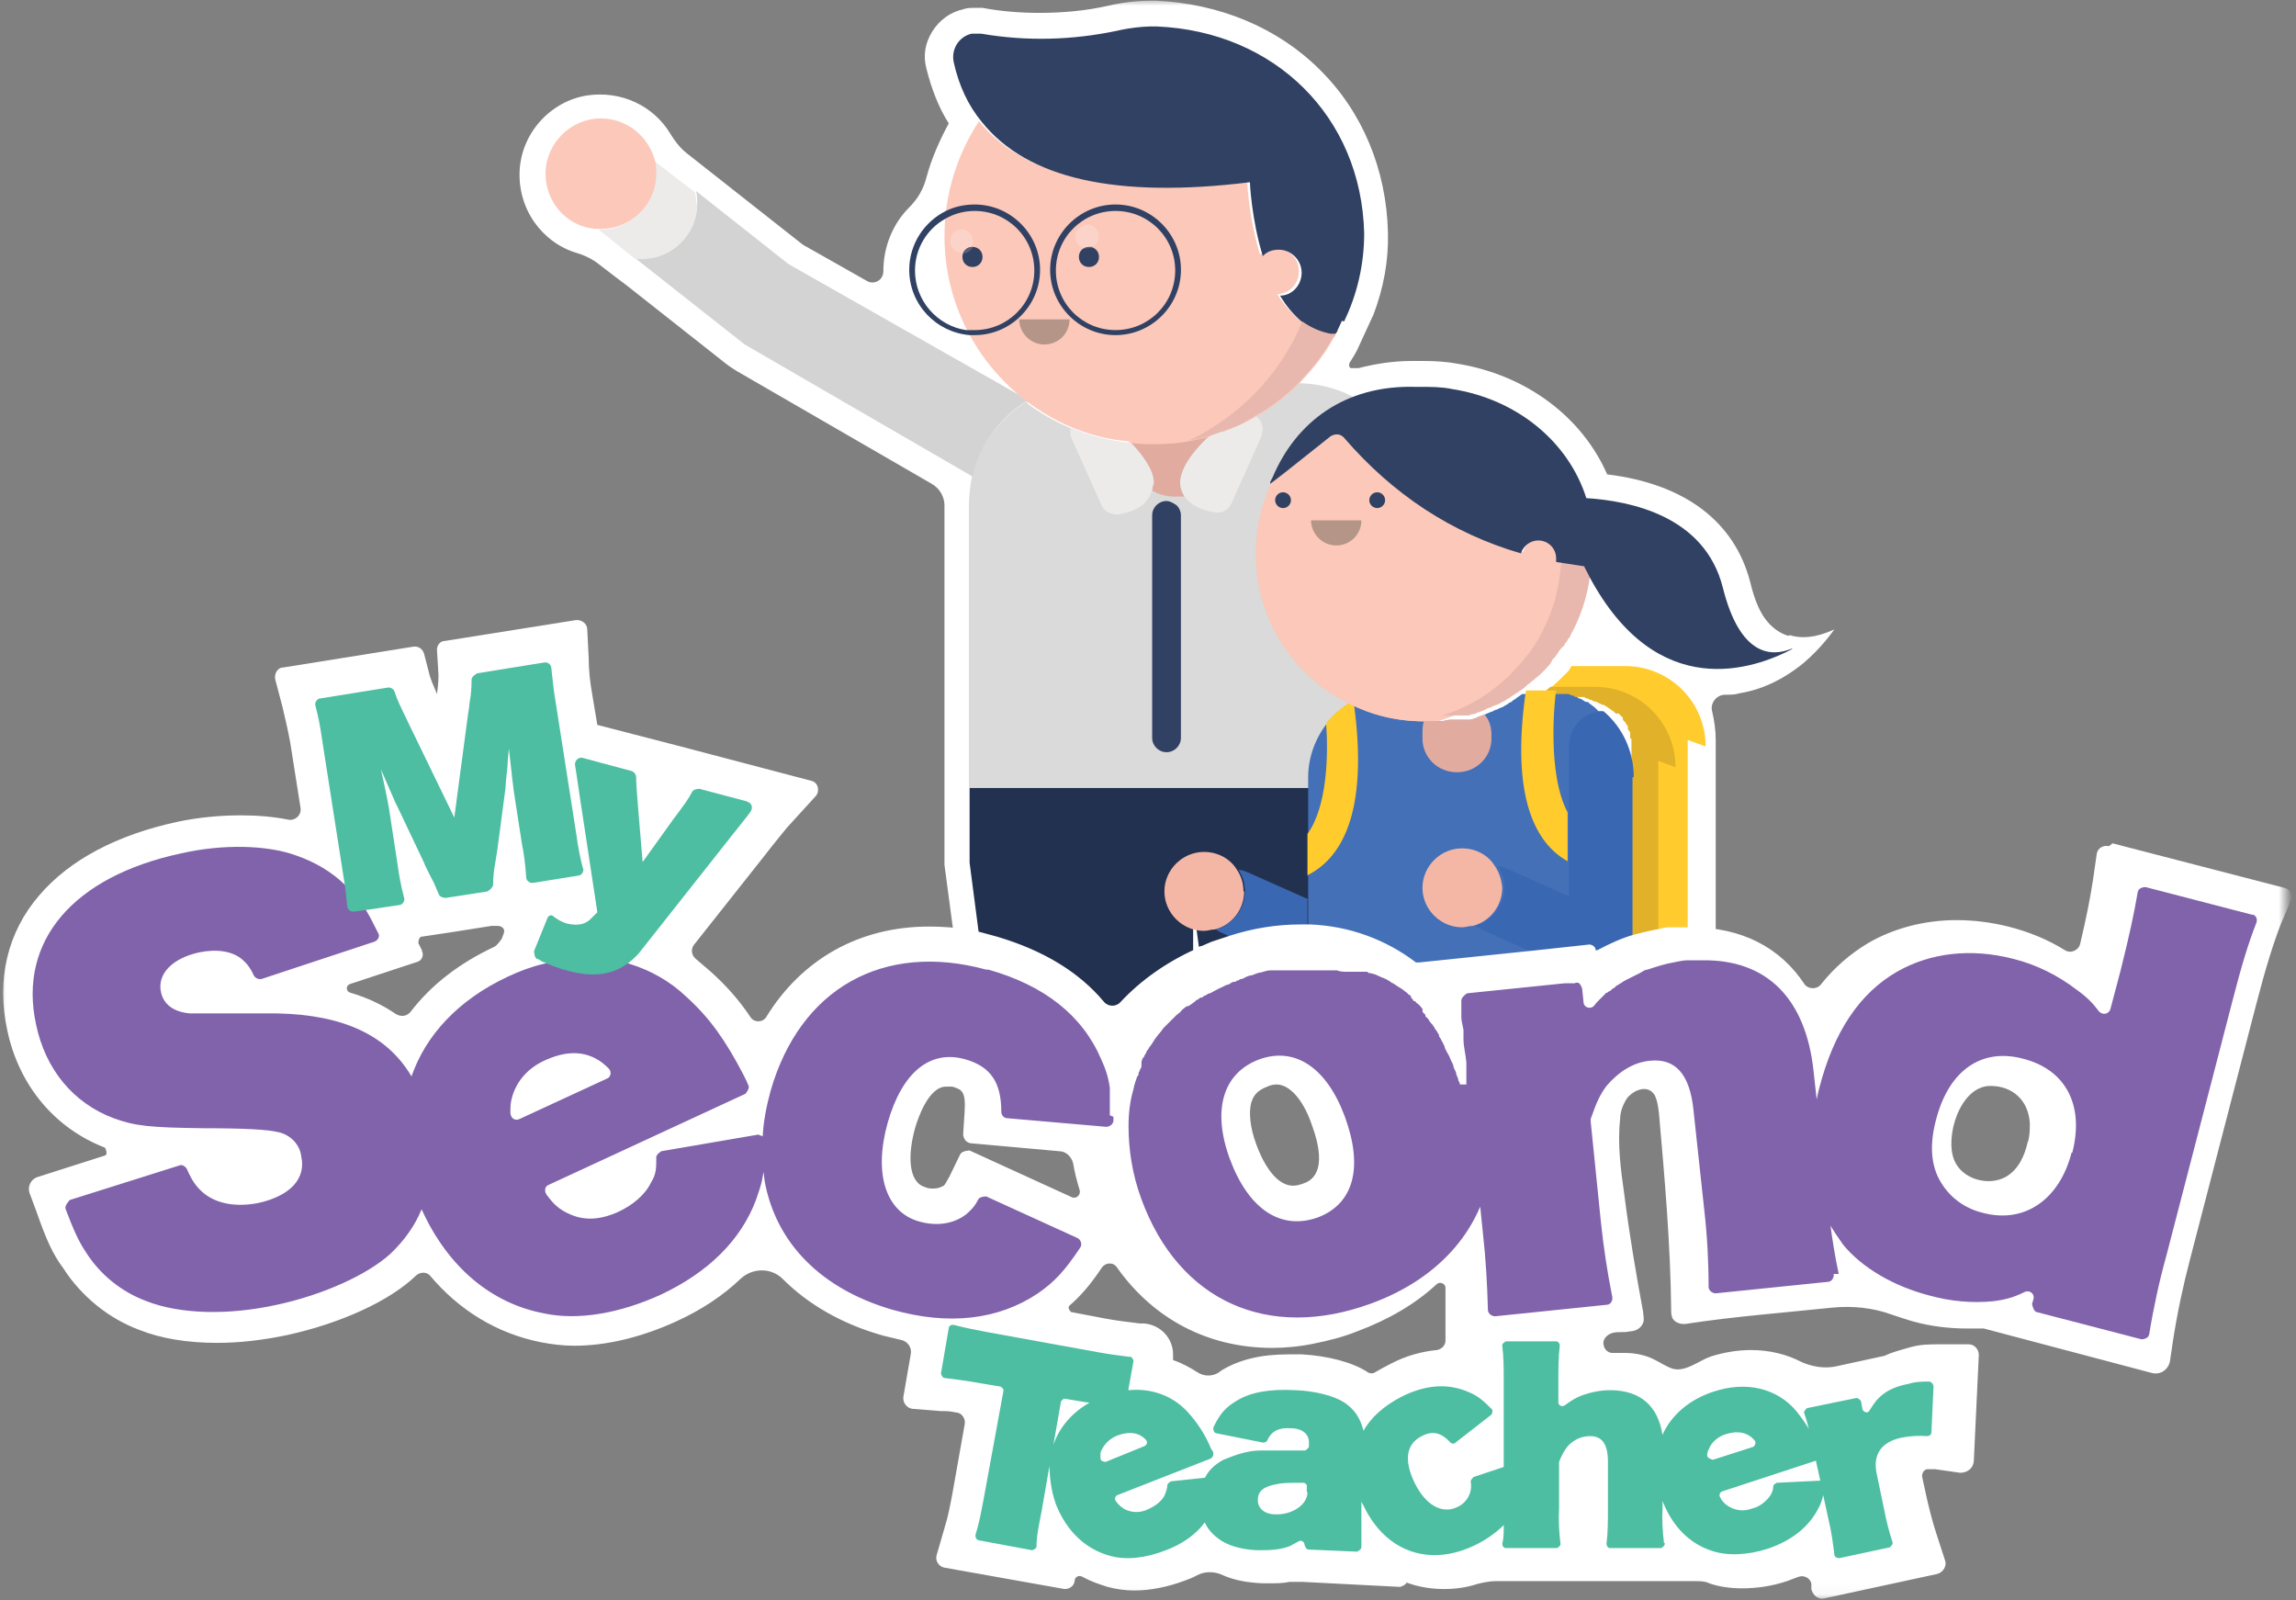 <svg width="198" height="138" viewBox="0 0 198 138" fill="none" xmlns="http://www.w3.org/2000/svg">
<rect x="0" y="0" width="198" height="138" fill="#808080" stroke="none"/>
<mask id="mask0_1570_1211" style="mask-type:luminance" maskUnits="userSpaceOnUse" x="0" y="0" width="198" height="138">
<path d="M197.115 0H0.001V137.952H197.115V0Z" fill="white"/>
</mask>
<g mask="url(#mask0_1570_1211)">
<path d="M154.218 54.831C152.421 54.274 151.739 52.541 151.615 52.293C151.367 51.736 151.119 50.994 150.933 50.189C149.569 44.928 145.23 41.71 138.598 40.906C136.428 35.955 131.656 32.365 125.767 31.375C124.775 31.189 123.783 31.127 122.792 31.127H121.738C120.126 31.127 118.577 31.375 117.151 31.746H116.717C116.717 31.746 116.593 31.746 116.531 31.746C116.345 31.746 116.283 31.437 116.407 31.251C116.593 30.942 116.841 30.57 117.027 30.199L118.453 27.104C119.32 24.814 119.754 22.463 119.692 20.049C119.568 14.603 117.461 9.59 113.804 6C110.209 2.41 105.188 0.306 99.671 0.059H99.175C97.439 0.059 95.828 0.43 95.58 0.492C93.658 0.925 91.675 1.111 89.629 1.111C88.018 1.111 86.344 0.987 84.733 0.678H84.051C83.741 0.678 83.369 0.678 83.059 0.801C81.943 1.049 81.013 1.73 80.394 2.72C79.774 3.71 79.588 4.824 79.898 5.938C80.332 7.671 80.951 9.28 81.819 10.642C81.013 12.127 80.332 13.674 79.898 15.284C79.65 16.274 79.154 17.14 78.41 17.883C76.984 19.306 76.178 21.287 76.178 23.391C76.178 24.134 75.435 24.567 74.815 24.257L69.236 21.101L61.302 14.85L59.257 13.241C58.699 12.808 58.203 12.189 57.831 11.57C56.405 9.156 53.616 7.795 50.641 8.228C47.479 8.723 45 11.446 44.814 14.665C44.628 18.069 46.797 20.977 49.835 21.844C50.455 22.029 51.074 22.339 51.632 22.772L53.244 24.01L53.988 24.567L62.542 31.313C62.852 31.56 63.224 31.808 63.533 31.994L80.332 41.71C81.013 42.082 81.447 42.824 81.447 43.567V74.574L84.609 98.277L94.96 99.144L98.059 99.391V96.978C98.059 95.678 97.935 94.75 97.873 93.883C98.803 90.974 100.911 88.561 104.072 86.89L104.382 86.704L104.816 86.456C105.312 86.209 105.87 85.961 106.427 85.776C107.543 85.342 108.659 85.095 109.775 84.909L110.642 85.281V86.828H114.114L115.105 87.261V86.828H118.887C118.887 86.828 119.134 87.013 119.258 87.137C119.258 87.137 119.382 87.261 119.444 87.261C119.444 87.261 119.568 87.385 119.692 87.447L119.878 87.632L120.064 87.818C121.49 89.18 122.606 91.036 123.411 93.202C123.411 93.45 123.597 93.698 123.659 93.945L127.998 93.079V92.46C127.688 90.356 127.503 88.808 127.255 87.508L133.081 86.89L133.701 92.955L137.048 88.932C137.73 88.127 138.226 87.632 138.66 87.261V90.665V93.698V95.925L142.379 92.584L142.689 92.274C145.912 90.789 147.958 87.57 147.958 84.043V63.805C147.958 62.938 147.834 62.134 147.648 61.329C147.462 60.648 148.02 59.906 148.764 59.906C149.197 59.906 149.631 59.906 150.003 59.782C152.297 59.411 154.156 58.297 155.52 57.183C157.194 55.759 158.123 54.336 158.185 54.274C156.574 55.017 155.334 55.078 154.342 54.769" fill="white"/>
<path d="M122.421 43.502V66.897C122.421 67.454 121.987 67.949 121.367 67.949H83.556V43.502C83.556 42.698 83.68 41.893 83.804 41.151C84.424 38.427 86.159 36.138 88.453 34.652C88.453 34.652 88.576 34.652 88.576 34.776C91.552 37.004 95.271 38.304 99.238 38.304C104.197 38.304 108.66 36.323 111.883 33.043C114.548 33.043 116.904 34.033 118.763 35.642C120.437 37.128 121.615 39.108 122.111 41.398V41.769C122.235 42.326 122.235 42.945 122.235 43.502" fill="#D9DAD9"/>
<path d="M122.359 42.514C119.322 42.391 116.78 43.133 114.797 44.495V39.729C114.797 37.501 116.594 35.645 118.888 35.645C120.562 37.13 121.739 39.11 122.235 41.4V41.772C122.235 41.772 122.235 42.267 122.359 42.514Z" fill="#D3D3D3"/>
<path d="M122.17 67.949V87.011C118.265 82.555 112.253 81.255 105.558 83.669C104.938 83.917 104.318 84.164 103.761 84.412L103.203 80.265L102.893 77.975V84.907C98.988 87.011 96.446 90.044 95.454 93.695C95.578 94.562 95.702 95.552 95.702 96.975H95.02L86.467 96.171L84.793 83.422L83.615 74.386V67.949H122.17Z" fill="#223150"/>
<path d="M88.824 34.591L88.638 34.714C88.638 34.714 88.514 34.714 88.514 34.591C86.221 36.014 84.485 38.366 83.865 41.089L64.216 29.701L54.794 22.275H55.352C58.017 22.275 60.125 20.108 60.125 17.509C60.125 17.138 60.125 16.767 60.001 16.457L67.997 22.77L88.824 34.591Z" fill="#D3D3D3"/>
<path d="M60.123 17.577C60.123 20.238 57.953 22.342 55.35 22.342H54.792L51.631 19.805H51.755C54.42 19.805 56.528 17.639 56.528 15.039C56.528 14.606 56.528 14.235 56.404 13.863L59.937 16.586C59.999 16.958 60.061 17.267 60.061 17.639" fill="#ECEBEA"/>
<path d="M56.592 14.976C56.592 17.638 54.422 19.742 51.819 19.742H51.695C49.091 19.742 47.046 17.576 47.046 14.976C47.046 12.377 49.215 10.211 51.819 10.211C54.05 10.211 55.91 11.758 56.468 13.8C56.592 14.172 56.592 14.605 56.592 14.976Z" fill="#FBC8B9"/>
<path d="M102.456 37.996C103.076 37.872 103.758 37.748 104.316 37.562C102.58 39.233 101.713 40.657 101.775 41.709C101.775 42.142 101.961 42.514 102.146 42.823C101.899 42.823 101.651 42.823 101.341 42.823C100.597 42.823 99.915 42.637 99.295 42.266C99.295 42.08 99.295 41.895 99.419 41.709C99.419 40.719 98.861 39.481 97.436 38.057C98.055 38.057 98.737 38.181 99.357 38.181C100.411 38.181 101.465 38.181 102.456 37.934" fill="#E1ABA0"/>
<path d="M108.845 37.503L106.179 43.444C105.931 44.001 105.373 44.249 104.816 44.187C103.514 44.001 102.646 43.506 102.15 42.825C101.964 42.516 101.84 42.145 101.778 41.712C101.778 40.597 102.522 39.236 104.32 37.565C104.692 37.441 105.002 37.317 105.373 37.194C105.497 37.194 105.621 37.194 105.745 37.07C105.869 37.07 105.993 37.07 106.117 36.946C106.117 36.946 106.303 36.946 106.427 36.822C106.551 36.822 106.737 36.698 106.861 36.636C106.861 36.636 106.985 36.636 107.109 36.513C107.233 36.513 107.419 36.389 107.543 36.265C107.667 36.265 107.729 36.141 107.853 36.08C107.977 36.018 108.101 35.956 108.225 35.832L108.411 35.956C108.845 36.327 109.031 36.946 108.783 37.503" fill="#ECEBEA"/>
<path d="M99.423 41.834C99.423 41.834 99.423 42.205 99.299 42.391C98.989 43.443 97.998 44.124 96.386 44.371C95.828 44.371 95.27 44.124 95.022 43.629L92.357 37.687C92.357 37.687 92.233 37.13 92.357 36.883C93.906 37.564 95.58 37.997 97.378 38.182H97.502C98.927 39.668 99.609 40.844 99.485 41.834" fill="#ECEBEA"/>
<path d="M115.727 27.658C115.727 27.658 115.479 28.215 115.355 28.463C115.355 28.587 115.231 28.71 115.169 28.896C115.169 28.896 115.169 29.02 115.045 29.082C114.735 29.639 114.364 30.258 113.992 30.753C113.434 31.558 112.752 32.3 112.07 33.043C110.954 34.157 109.715 35.147 108.351 35.89C107.421 36.447 106.429 36.88 105.438 37.251C105.438 37.066 105.438 36.942 105.314 36.756C105.004 37.066 104.694 37.313 104.384 37.623C103.764 37.808 103.144 37.932 102.524 38.056C101.532 38.242 100.479 38.303 99.425 38.303C98.743 38.303 98.123 38.303 97.503 38.18L97.379 38.056C95.644 37.932 93.97 37.499 92.359 36.818C90.995 36.261 89.693 35.456 88.516 34.59C84.239 31.31 81.449 26.173 81.449 20.355C81.449 16.704 82.565 13.3 84.424 10.453C88.33 15.28 96.016 17.013 107.545 15.59C107.545 15.59 107.669 18.746 108.661 21.965C109.033 21.593 109.529 21.408 110.024 21.408C111.14 21.408 112.008 22.274 112.008 23.388C112.008 24.502 111.202 25.307 110.148 25.369C110.706 26.235 111.326 26.978 112.07 27.597C112.752 28.154 113.558 28.525 114.487 28.71C114.487 28.71 114.735 28.71 114.859 28.71C114.859 28.587 114.983 28.463 115.107 28.339C115.231 28.092 115.355 27.844 115.479 27.535" fill="#FBC8B9"/>
<path d="M97.317 38.059L97.436 38.177H97.317V38.059Z" fill="#FBC8B9"/>
<path d="M122.852 42.516C123.782 42.516 124.712 42.516 125.518 42.763C124.65 42.639 123.72 42.578 122.79 42.578" fill="#FBC8B9"/>
<path d="M84.051 28.463H83.307C80.828 28.092 78.906 25.926 78.906 23.327C78.906 21.408 79.96 19.737 81.509 18.871C82.253 18.437 83.121 18.19 84.051 18.19C86.902 18.19 89.196 20.48 89.196 23.327C89.196 26.174 86.902 28.463 84.051 28.463ZM84.051 17.633C83.183 17.633 82.315 17.819 81.571 18.19C79.712 19.118 78.41 21.037 78.41 23.265C78.41 26.235 80.704 28.649 83.617 28.897H84.051C87.15 28.897 89.692 26.359 89.692 23.265C89.692 20.17 87.15 17.633 84.051 17.633Z" fill="#314163"/>
<path d="M96.201 28.463C93.35 28.463 91.056 26.174 91.056 23.327C91.056 20.48 93.35 18.19 96.201 18.19C99.053 18.19 101.346 20.48 101.346 23.327C101.346 26.174 99.053 28.463 96.201 28.463ZM96.201 17.633C93.102 17.633 90.561 20.17 90.561 23.265C90.561 26.359 93.102 28.897 96.201 28.897C99.3 28.897 101.842 26.359 101.842 23.265C101.842 20.17 99.3 17.633 96.201 17.633Z" fill="#314163"/>
<path d="M84.731 22.155C84.731 22.651 84.359 23.022 83.863 23.022C83.367 23.022 82.995 22.651 82.995 22.155C82.995 21.66 83.367 21.289 83.863 21.289C84.359 21.289 84.731 21.66 84.731 22.155Z" fill="#314163"/>
<path d="M94.775 22.155C94.775 22.651 94.403 23.022 93.907 23.022C93.411 23.022 93.039 22.651 93.039 22.155C93.039 21.66 93.411 21.289 93.907 21.289C94.403 21.289 94.775 21.66 94.775 22.155Z" fill="#314163"/>
<path d="M82.992 19.738C82.434 19.738 81.939 20.233 81.939 20.79C81.939 21.347 82.434 21.843 82.992 21.843C83.116 21.533 83.426 21.285 83.798 21.285C83.798 21.285 83.922 20.976 83.922 20.79C83.922 20.233 83.426 19.738 82.868 19.738" fill="#FCD3C8"/>
<path d="M83.866 21.289C83.495 21.289 83.184 21.537 83.061 21.846C83.433 21.846 83.742 21.599 83.928 21.289" fill="#595E7C"/>
<path d="M93.78 19.369C93.222 19.369 92.727 19.864 92.727 20.421C92.727 20.916 93.037 21.287 93.47 21.411C93.594 21.411 93.78 21.287 93.904 21.287H94.214C94.586 21.101 94.772 20.73 94.772 20.359C94.772 19.802 94.276 19.307 93.78 19.369Z" fill="#FCD3C8"/>
<path d="M93.904 21.289C93.904 21.289 93.594 21.289 93.47 21.413H93.78C93.78 21.413 94.09 21.413 94.276 21.289H93.904Z" fill="#595E7C"/>
<path d="M92.233 27.539C92.233 28.777 91.241 29.705 90.063 29.705C88.885 29.705 87.894 28.715 87.894 27.539H92.233Z" fill="#B49587"/>
<path d="M101.467 43.571C101.467 43.571 100.971 43.199 100.599 43.199C99.917 43.199 99.359 43.756 99.359 44.437V63.623C99.359 64.304 99.917 64.861 100.599 64.861C101.281 64.861 101.839 64.304 101.839 63.623V44.437C101.839 44.128 101.715 43.818 101.467 43.571Z" fill="#314163"/>
<path d="M115.721 27.658C115.721 27.658 115.473 28.215 115.349 28.463C115.349 28.587 115.225 28.71 115.101 28.834H114.729C113.8 28.648 112.994 28.277 112.312 27.782C111.568 27.163 110.886 26.358 110.39 25.492C111.444 25.492 112.25 24.564 112.25 23.512C112.25 22.459 111.382 21.531 110.267 21.531C109.709 21.531 109.213 21.717 108.903 22.088C107.911 18.87 107.787 15.713 107.787 15.713C96.258 17.137 88.572 15.404 84.666 10.515C83.489 9.091 82.683 7.358 82.249 5.378C82.001 4.264 82.683 3.15 83.799 2.902C84.047 2.902 84.357 2.902 84.605 2.902C88.572 3.583 92.477 3.459 96.32 2.655C96.32 2.655 98.055 2.221 99.791 2.283C109.895 2.717 117.395 10.02 117.643 20.108C117.643 22.831 117.023 25.43 115.907 27.72" fill="#314163"/>
<path d="M115.106 28.837C115.106 28.837 115.106 28.96 114.982 29.022C114.672 29.579 114.3 30.198 113.928 30.693C113.37 31.498 112.688 32.241 112.006 32.983C110.89 34.097 109.651 35.088 108.287 35.83C108.163 35.83 108.039 36.016 107.915 36.078C107.791 36.078 107.729 36.202 107.605 36.263C107.481 36.325 107.295 36.387 107.171 36.511C107.171 36.511 107.047 36.511 106.923 36.635C106.799 36.635 106.614 36.758 106.49 36.82C106.366 36.82 106.304 36.821 106.18 36.944C106.18 36.944 105.932 36.944 105.808 37.068C105.684 37.068 105.56 37.192 105.436 37.192C105.064 37.316 104.754 37.439 104.382 37.563C103.762 37.749 103.142 37.873 102.522 37.996C106.923 35.892 110.457 32.241 112.316 27.723C112.998 28.218 113.804 28.589 114.734 28.775C114.734 28.775 114.982 28.775 115.168 28.775" fill="#E8B7AE"/>
<path d="M145.54 63.808V84.046C145.54 86.955 143.743 89.43 141.202 90.483C141.016 90.483 140.892 90.606 140.706 90.668V66.717V66.346V66.036V65.912V65.541C140.706 65.541 140.706 65.294 140.706 65.232V65.108V64.984C140.706 64.984 140.706 64.798 140.706 64.675C140.706 64.675 140.706 64.551 140.706 64.489C140.706 64.489 140.706 64.365 140.706 64.303C140.706 64.303 140.706 64.18 140.706 64.118C140.706 64.118 140.706 63.994 140.706 63.932V63.808C140.706 63.808 140.706 63.684 140.582 63.623V63.499V63.375C140.582 63.375 140.582 63.251 140.582 63.189C140.582 63.066 140.458 63.004 140.396 62.88V62.756V62.632C140.396 62.632 140.21 62.385 140.148 62.261L139.962 62.075V61.952C139.962 61.952 139.962 61.828 139.838 61.766L139.714 61.642L139.59 61.518C139.59 61.518 139.59 61.518 139.466 61.518C139.466 61.518 139.466 61.518 139.342 61.518L139.218 61.395C139.218 61.395 139.094 61.271 139.032 61.271C139.032 61.271 138.908 61.147 138.784 61.085C138.784 61.085 138.598 60.961 138.536 60.899C138.536 60.899 138.412 60.9 138.35 60.776H138.226C138.04 60.652 137.854 60.59 137.606 60.466C137.482 60.466 137.358 60.466 137.296 60.342C137.172 60.342 137.11 60.342 136.987 60.219C136.863 60.219 136.801 60.219 136.677 60.095C136.677 60.095 136.491 60.095 136.367 60.095C136.367 60.095 136.181 60.095 136.057 60.095H132.771C132.771 60.095 132.957 59.971 133.081 59.847C133.081 59.847 133.267 59.662 133.391 59.6C133.515 59.476 133.701 59.352 133.825 59.228C134.321 58.795 134.755 58.362 135.189 57.929C135.189 57.929 135.313 57.805 135.375 57.681C135.375 57.681 135.499 57.495 135.499 57.434H140.148C143.991 57.434 147.09 60.528 147.09 64.365" fill="#FFCB2D"/>
<path d="M143 65.601V85.839C143 87.634 142.318 89.243 141.202 90.481C141.078 90.666 140.893 90.79 140.707 90.976V66.715V66.344V66.034V65.91V65.539C140.707 65.539 140.707 65.292 140.707 65.23V65.106V64.982C140.707 64.982 140.707 64.797 140.707 64.673C140.707 64.673 140.707 64.549 140.707 64.487C140.707 64.487 140.707 64.363 140.707 64.302C140.707 64.302 140.707 64.178 140.707 64.116C140.707 64.116 140.707 63.992 140.707 63.93V63.806C140.707 63.806 140.707 63.683 140.583 63.621V63.497V63.373C140.583 63.373 140.583 63.249 140.583 63.188C140.583 63.064 140.459 63.002 140.397 62.878V62.754V62.63C140.397 62.63 140.211 62.383 140.149 62.259L139.963 62.073V61.95C139.963 61.95 139.963 61.826 139.839 61.764L139.715 61.64L139.591 61.516C139.591 61.516 139.591 61.516 139.467 61.516C139.467 61.516 139.467 61.516 139.343 61.516L139.219 61.393C139.219 61.393 139.095 61.269 139.033 61.269C139.033 61.269 138.909 61.145 138.785 61.083C138.785 61.083 138.599 60.959 138.537 60.898C138.537 60.898 138.413 60.898 138.351 60.774C138.351 60.774 138.227 60.774 138.165 60.774C137.979 60.65 137.793 60.588 137.545 60.464C137.421 60.464 137.359 60.464 137.235 60.34C137.111 60.34 137.049 60.34 136.925 60.217C136.801 60.217 136.739 60.217 136.616 60.093C136.616 60.093 136.43 60.093 136.306 60.093C136.306 60.093 136.12 60.093 135.996 60.093H132.648C132.648 60.093 132.834 59.907 132.958 59.845C132.958 59.845 133.144 59.66 133.268 59.598C133.392 59.474 133.578 59.35 133.702 59.227H137.545C141.388 59.227 144.488 62.321 144.488 66.158" fill="#E0B129"/>
<path d="M112.752 77.603V83.792L105.251 80.388C105.251 80.388 104.941 80.203 104.817 80.141C106.243 79.769 107.359 78.408 107.359 76.861C107.359 76.18 107.173 75.561 106.801 75.004C107.111 75.004 107.359 75.128 107.669 75.251L112.814 77.541L112.752 77.603Z" fill="#3A67B1"/>
<path d="M107.295 76.865C107.295 78.412 106.242 79.774 104.754 80.145C104.444 80.145 104.134 80.269 103.824 80.269C101.965 80.269 100.415 78.722 100.415 76.865C100.415 75.008 101.965 73.461 103.824 73.461C105.064 73.461 106.118 74.08 106.676 75.008C107.048 75.565 107.233 76.184 107.233 76.865" fill="#F4B7A6"/>
<path d="M140.769 67.023V84.6H112.813V67.023C112.813 65.29 113.433 63.681 114.425 62.381C114.921 61.7 115.603 61.144 116.347 60.648C118.268 61.639 120.5 62.196 122.793 62.196H124.033C124.033 62.196 124.653 62.196 124.963 62.072H125.706C125.706 62.072 125.954 62.072 126.14 62.072H126.264C126.264 62.072 126.512 62.072 126.636 62.072H126.76C126.76 62.072 127.07 62.072 127.194 61.948C127.38 61.948 127.504 61.824 127.69 61.762C127.814 61.762 128 61.639 128.124 61.577C128.124 61.577 128.434 61.453 128.558 61.391C128.682 61.391 128.806 61.267 128.992 61.205C129.116 61.205 129.24 61.082 129.426 61.02C129.55 61.02 129.674 60.896 129.797 60.834C129.921 60.772 130.045 60.71 130.169 60.587C130.293 60.587 130.417 60.463 130.541 60.339C130.665 60.339 130.789 60.153 130.913 60.091C131.037 60.029 131.161 59.906 131.285 59.844H134.57C134.57 59.844 134.756 59.844 134.88 59.844C134.88 59.844 135.066 59.844 135.19 59.844C135.19 59.844 135.376 59.844 135.5 59.968C135.624 59.968 135.748 59.968 135.81 60.091C135.934 60.091 136.058 60.091 136.12 60.215C136.306 60.215 136.554 60.401 136.74 60.525H136.864C136.864 60.525 136.988 60.525 137.05 60.648C137.05 60.648 137.236 60.772 137.298 60.834C137.298 60.834 137.484 60.958 137.546 61.02L137.732 61.205L137.856 61.329C137.856 61.329 137.856 61.329 137.98 61.329C137.98 61.329 137.98 61.329 138.104 61.329C138.104 61.329 138.228 61.329 138.228 61.453C138.228 61.453 138.351 61.453 138.351 61.577L138.475 61.7C138.475 61.7 138.475 61.7 138.475 61.824C138.475 61.824 138.599 62.01 138.661 62.072C138.661 62.196 138.847 62.258 138.909 62.381V62.567V62.691C138.909 62.691 139.033 62.938 139.095 63C139.095 63 139.095 63.124 139.095 63.186V63.309V63.433C139.095 63.433 139.095 63.557 139.219 63.619V63.743C139.219 63.743 139.219 63.867 139.219 63.928C139.219 63.928 139.219 64.052 139.219 64.114C139.219 64.114 139.219 64.238 139.219 64.3C139.219 64.3 139.219 64.424 139.219 64.486C139.219 64.486 139.219 64.609 139.219 64.671V64.795V64.919V65.042C139.219 65.042 139.219 65.29 139.219 65.414V65.538V65.723V66.033V66.156V66.404V66.837" fill="#4370B7"/>
<path d="M112.751 75.503V71.914C114.487 69.5 114.549 64.982 114.363 62.383C114.983 61.578 115.789 60.898 116.719 60.402C118.144 70.428 115.479 74.142 112.689 75.503" fill="#FFCB2D"/>
<path d="M135.186 70.118V74.265C132.52 72.779 130.227 68.942 131.59 59.535H133.202C133.512 59.535 133.884 59.535 134.194 59.535C134.07 60.34 133.388 66.653 135.186 70.056" fill="#FFCB2D"/>
<path d="M128.62 63.063V63.682C128.62 65.292 127.318 66.591 125.644 66.591C123.971 66.591 122.669 65.292 122.669 63.682V63.063C122.669 63.063 122.669 62.507 122.793 62.197H123.909C123.909 62.197 124.529 62.197 124.838 62.073H125.582C125.582 62.073 125.83 62.073 126.016 62.073H126.14C126.14 62.073 126.388 62.073 126.512 62.073H126.636C126.636 62.073 126.946 62.073 127.07 61.949C127.256 61.949 127.38 61.826 127.566 61.764C127.69 61.764 127.876 61.64 128 61.578C128.434 62.073 128.62 62.692 128.62 63.373" fill="#E1ABA0"/>
<path d="M140.764 67.022V81.752V81.999C140.764 82.371 140.64 82.742 140.516 83.051C140.082 84.042 139.091 84.599 138.037 84.599C137.417 84.599 136.859 84.413 136.425 84.042L127.623 80.081C127.623 80.081 127.313 79.895 127.189 79.833C128.615 79.462 129.731 78.1 129.731 76.553C129.731 75.872 129.545 75.253 129.173 74.696C129.483 74.696 129.731 74.82 130.041 74.944L135.31 77.296V64.361C135.31 63.556 135.619 62.752 136.177 62.195C136.735 61.638 137.479 61.328 138.285 61.328C139.896 62.69 140.888 64.732 140.888 67.022" fill="#3A67B1"/>
<path d="M129.549 76.556C129.549 78.103 128.496 79.465 127.008 79.836C126.698 79.836 126.388 79.96 126.078 79.96C124.219 79.96 122.669 78.413 122.669 76.556C122.669 74.7 124.219 73.152 126.078 73.152C127.318 73.152 128.372 73.771 128.929 74.7C129.301 75.257 129.487 75.875 129.549 76.556Z" fill="#F4B7A6"/>
<path d="M134.631 48.457C134.631 50.871 133.949 53.161 132.833 55.141C132.523 55.76 132.152 56.317 131.718 56.874C131.222 57.493 130.726 58.112 130.106 58.669C129.796 58.978 129.486 59.226 129.114 59.535C127.627 60.711 125.891 61.64 123.969 62.197H122.73C120.374 62.197 118.205 61.64 116.283 60.65C111.51 58.298 108.287 53.408 108.287 47.715C108.287 45.301 108.907 43.011 109.961 40.969C109.961 41.154 109.775 41.402 109.713 41.587L114.92 37.503C115.291 37.193 115.787 37.255 116.097 37.627C120.312 42.516 125.333 45.858 131.346 47.591C131.532 46.972 132.09 46.477 132.833 46.477C133.701 46.477 134.383 47.158 134.383 48.024V48.334C134.383 48.334 134.693 48.334 134.817 48.334" fill="#FBC8B9"/>
<path d="M117.4 44.867C117.4 46.105 116.409 47.033 115.231 47.033C114.053 47.033 113.062 46.043 113.062 44.867H117.462H117.4Z" fill="#B49587"/>
<path d="M137.114 49.691C136.866 51.486 136.308 53.219 135.44 54.766C135.44 54.89 135.316 55.014 135.192 55.137C135.192 55.261 135.068 55.385 134.944 55.509C134.944 55.633 134.82 55.756 134.696 55.818C134.696 55.818 134.572 56.004 134.51 56.066C134.51 56.066 134.386 56.19 134.386 56.251C134.386 56.313 134.262 56.375 134.2 56.499C134.2 56.623 134.014 56.685 133.952 56.809C133.952 56.809 133.828 56.932 133.828 56.994C133.828 56.994 133.704 57.242 133.642 57.303C133.209 57.799 132.775 58.232 132.279 58.603C132.155 58.727 131.969 58.851 131.845 58.975C131.721 58.975 131.659 59.16 131.535 59.222C131.535 59.222 131.349 59.408 131.225 59.47C131.101 59.532 130.977 59.655 130.853 59.717C130.729 59.779 130.605 59.903 130.481 59.965C130.357 60.027 130.233 60.15 130.109 60.212C129.985 60.274 129.861 60.336 129.737 60.46C129.613 60.46 129.489 60.584 129.365 60.646C129.241 60.708 129.117 60.769 128.932 60.831C128.808 60.831 128.684 60.955 128.498 61.017C128.374 61.017 128.188 61.141 128.064 61.203C128.064 61.203 127.754 61.326 127.63 61.388C127.444 61.388 127.32 61.512 127.134 61.574C127.01 61.574 126.824 61.574 126.7 61.698H126.576C126.576 61.698 126.328 61.698 126.204 61.698H126.08C126.08 61.698 125.832 61.698 125.646 61.698H124.902C124.593 61.698 124.283 61.698 123.973 61.822C125.894 61.264 127.63 60.398 129.117 59.16C129.427 58.913 129.799 58.603 130.109 58.294C130.667 57.737 131.225 57.118 131.721 56.499C132.155 55.942 132.527 55.385 132.837 54.766C133.952 52.786 134.572 50.496 134.634 48.082C135.316 48.206 135.936 48.33 136.618 48.392C136.742 48.701 136.928 49.01 137.052 49.258" fill="#E8B7AE"/>
<path d="M119.448 43.13C119.448 43.501 119.138 43.811 118.766 43.811C118.394 43.811 118.084 43.501 118.084 43.13C118.084 42.759 118.394 42.449 118.766 42.449C119.138 42.449 119.448 42.759 119.448 43.13Z" fill="#314163"/>
<path d="M111.328 43.13C111.328 43.501 111.018 43.811 110.646 43.811C110.274 43.811 109.964 43.501 109.964 43.13C109.964 42.759 110.274 42.449 110.646 42.449C111.018 42.449 111.328 42.759 111.328 43.13Z" fill="#314163"/>
<path d="M154.59 55.949C151.305 57.682 142.937 60.714 137.048 49.698C136.924 49.388 136.738 49.141 136.614 48.831C135.808 48.708 135.002 48.584 134.197 48.46V48.151C134.197 47.284 133.515 46.603 132.647 46.603C131.965 46.603 131.345 47.099 131.159 47.718C125.209 45.985 120.126 42.642 115.911 37.753C115.601 37.382 115.105 37.382 114.733 37.63C111.324 40.353 109.588 41.714 109.526 41.714C109.526 41.467 109.712 41.281 109.774 41.095C111.758 36.453 115.911 33.173 122.109 33.359H122.481C123.411 33.359 124.341 33.359 125.209 33.545C130.787 34.411 135.25 38.063 136.8 42.952C140.643 43.2 147.028 44.499 148.577 50.688C150.065 56.63 152.792 56.63 154.466 55.949" fill="#314163"/>
<path d="M122.168 84.601H133.635L124.461 85.529C124.957 87.448 125.205 89.49 125.577 92.647V93.266C125.577 93.266 125.453 92.709 125.329 92.399C124.027 88.871 121.982 86.21 119.44 84.539H122.168V84.601Z" fill="#5B86C5"/>
<path d="M138.414 84.598C137.236 85.278 136.492 86.021 135.252 87.507L134.942 84.598H138.414Z" fill="#5B86C5"/>
</g>
<path d="M134.382 84.48L133.639 84.604H134.94V84.418L134.382 84.48Z" fill="#8063AB"/>
<mask id="mask1_1570_1211" style="mask-type:luminance" maskUnits="userSpaceOnUse" x="0" y="0" width="198" height="138">
<path d="M197.115 0H0.001V137.952H197.115V0Z" fill="white"/>
</mask>
<g mask="url(#mask1_1570_1211)">
<path d="M36.387 81.941L36.077 81.322C36.077 81.322 36.077 80.765 36.387 80.765L38.866 80.394L42.399 79.837H42.895C43.267 79.837 43.577 80.084 43.453 80.455L43.267 80.951C43.267 80.951 42.895 81.508 42.647 81.631C39.61 83.055 37.193 84.912 35.395 87.263C35.085 87.635 34.589 87.697 34.155 87.449C32.977 86.644 31.676 86.025 30.188 85.592C29.816 85.469 29.816 84.973 30.188 84.85L36.015 82.931C36.387 82.807 36.573 82.374 36.387 82.003M107.918 95.061C108.042 94.628 108.29 94.071 109.282 93.7C109.53 93.576 109.84 93.514 110.088 93.514C111.203 93.514 112.381 94.814 113.125 96.98C114.674 101.188 112.939 101.869 112.381 102.055C112.071 102.179 111.761 102.241 111.513 102.241C109.84 102.241 108.724 99.765 108.352 98.713C107.794 97.228 107.67 95.928 107.918 94.999M82.132 93.7C82.876 93.947 83.31 94.009 83.186 95.866L83.062 97.784C83.062 98.218 83.372 98.589 83.806 98.589L91.368 99.27C91.926 99.27 92.422 99.765 92.546 100.322C92.67 101.065 92.856 101.807 93.103 102.612C93.228 103.045 92.794 103.416 92.422 103.231L83.62 99.208C83.62 99.208 83 99.208 82.814 99.517L81.884 101.436C81.574 101.993 81.512 102.117 81.388 102.241C81.14 102.364 80.892 102.488 80.52 102.488C80.272 102.488 80.025 102.488 79.777 102.364C78.289 101.931 78.289 99.517 78.909 97.289C79.157 96.423 80.087 93.7 81.574 93.7C81.76 93.7 81.946 93.7 82.194 93.7M112.195 116.785H111.141C108.786 116.785 106.926 117.218 105.377 118.146C105.377 118.146 105.191 118.27 105.129 118.332C104.571 118.703 103.827 118.703 103.269 118.332C102.587 117.899 101.905 117.527 101.162 117.28V116.785C101.162 115.423 100.108 114.247 98.682 114.123H98.31C97.319 114 96.265 113.876 95.273 113.69L92.36 113.133C92.36 113.133 91.988 112.762 92.236 112.576C93.228 111.71 94.033 110.781 95.025 109.296C95.335 108.863 96.017 108.801 96.327 109.296C99.488 113.752 104.199 116.228 109.716 116.228C110.893 116.228 112.133 116.104 113.311 115.856C114.551 115.609 115.79 115.299 117.03 114.804C119.695 113.814 122.051 112.452 123.91 110.719C124.22 110.472 124.654 110.719 124.654 111.029V115.609C124.654 116.042 124.282 116.351 123.91 116.413C122.609 116.537 121.245 116.908 119.943 117.589C119.447 117.837 119.013 118.084 118.58 118.332C118.394 118.456 118.146 118.456 117.96 118.332C116.658 117.465 114.488 116.908 112.257 116.785M174.862 98.465C174.614 99.641 174.057 100.879 172.941 101.498C171.453 102.302 169.222 101.684 168.54 100.074C167.672 98.032 169.036 93.638 171.639 93.638C173.561 93.638 174.924 94.876 175.048 96.856C175.048 97.351 175.048 97.97 174.862 98.527M181.867 72.967C181.371 72.843 180.875 73.152 180.813 73.647L180.503 75.814C180.255 77.423 179.945 79.032 179.387 81.384C179.263 81.941 178.582 82.25 178.086 81.941C176.598 81.013 174.924 80.332 173.189 79.898C171.701 79.527 170.213 79.341 168.726 79.341C165.998 79.341 163.333 80.022 161.102 81.322C159.552 82.25 158.188 83.426 157.011 84.912C156.639 85.345 155.957 85.283 155.647 84.912C153.539 81.693 150.192 79.96 145.853 79.96H145.729C145.171 79.96 144.613 79.96 144.118 79.96C143.808 79.96 143.498 79.96 143.188 80.084C142.444 80.208 141.7 80.394 140.956 80.579C139.841 80.889 138.787 81.384 137.733 81.941H137.609C137.609 81.631 137.299 81.446 137.051 81.446L131.906 82.003L122.361 82.993H122.113C119.509 81.013 116.348 79.837 112.939 79.713H112.195C110.15 79.713 108.104 80.022 105.997 80.703C105.625 80.827 105.253 80.951 104.881 81.074C104.447 81.198 104.075 81.384 103.641 81.57C103.455 81.57 103.331 81.693 103.145 81.817C100.542 82.993 98.372 84.54 96.637 86.397C96.265 86.83 95.583 86.83 95.211 86.397C93.041 83.797 89.942 81.941 85.975 80.765C85.541 80.641 85.045 80.517 84.612 80.394C83.062 80.022 81.574 79.898 80.087 79.898C74.074 79.898 69.115 82.745 66.078 87.697C65.768 88.192 65.024 88.192 64.714 87.697C63.722 86.211 62.607 84.973 61.305 83.797L60.003 82.683C59.631 82.374 59.569 81.879 59.817 81.507L65.892 73.833C66.946 72.472 67.627 71.667 67.875 71.358L70.355 68.635C70.727 68.201 70.541 67.459 69.983 67.335L58.454 64.302L51.511 62.508L51.077 59.908C50.891 58.856 50.767 57.804 50.767 56.752L50.643 54.276C50.643 53.781 50.148 53.41 49.652 53.472L38.37 55.266C37.936 55.266 37.627 55.7 37.688 56.133L37.812 58.175C37.812 58.547 37.812 58.794 37.688 59.846C37.255 58.856 37.193 58.67 37.069 58.299L36.573 56.38C36.449 55.947 36.077 55.7 35.643 55.761L24.424 57.556C23.928 57.556 23.618 58.113 23.742 58.608L24.361 60.96C24.61 62.012 24.857 63.065 25.043 64.117L25.911 69.625C26.035 70.244 25.477 70.801 24.857 70.677C23.618 70.429 22.254 70.306 20.766 70.306C18.969 70.306 17.047 70.491 15.312 70.862C10.105 71.977 6.014 74.143 3.41 77.175C0.621 80.394 -0.309 84.478 0.621 88.811C1.613 93.576 4.712 97.289 9.051 98.96C9.051 98.96 9.361 99.517 9.051 99.641L3.225 101.498C2.667 101.684 2.357 102.302 2.543 102.859L3.163 104.53C3.968 106.82 4.526 108.12 5.456 109.358C7.006 111.772 9.361 113.69 12.026 114.68C13.886 115.423 16.18 115.794 18.721 115.794C20.704 115.794 22.75 115.547 24.795 115.114C29.32 114.123 33.597 112.205 35.891 109.977C36.263 109.667 36.759 109.667 37.069 109.977C39.61 113.009 42.895 114.99 46.614 115.732C47.544 115.918 48.536 116.042 49.528 116.042C52.317 116.042 55.354 115.299 58.33 113.938C60.499 112.947 62.359 111.71 63.846 110.286C64.9 109.296 66.512 109.296 67.504 110.286C69.735 112.514 72.648 114.185 76.181 115.175C76.677 115.299 77.235 115.423 77.731 115.547C78.289 115.671 78.661 116.228 78.537 116.785L77.917 120.374C77.793 120.931 78.227 121.488 78.785 121.488L81.078 121.674C81.512 121.674 81.946 121.674 82.442 121.798C82.938 121.798 83.31 122.355 83.186 122.85L82.132 128.791C81.946 129.781 81.76 130.772 81.45 131.762L80.768 134.114C80.644 134.609 80.954 135.042 81.388 135.166L91.802 137.022C92.236 137.022 92.608 136.775 92.67 136.342C92.67 135.97 93.041 135.785 93.352 135.97C94.033 136.342 94.715 136.589 95.521 136.837C96.203 137.022 97.009 137.146 97.814 137.146C99.24 137.146 100.728 136.837 102.215 136.28C102.525 136.156 102.897 136.032 103.207 135.847C103.889 135.475 104.757 135.475 105.501 135.847C106.492 136.28 107.608 136.465 108.848 136.527H109.468C110.026 136.527 110.645 136.527 111.203 136.404C111.575 136.404 111.947 136.404 112.319 136.404L120.749 136.837C120.749 136.837 121.183 136.713 121.307 136.465C122.299 136.837 123.414 137.022 124.53 137.022C125.46 137.022 126.452 136.899 127.381 136.589C127.877 136.466 128.435 136.342 128.931 136.342H146.225C146.659 136.342 147.031 136.342 147.403 136.527C148.271 136.837 149.262 136.961 150.254 136.961C151.494 136.961 152.796 136.775 154.097 136.342C154.407 136.218 154.779 136.094 155.089 135.97C155.585 135.785 156.143 136.094 156.205 136.589V137.022C156.329 137.579 156.825 137.951 157.321 137.827L167.052 135.723C167.548 135.599 167.92 135.042 167.734 134.547L166.99 132.257C166.68 131.329 166.432 130.338 166.184 129.286L165.751 127.306C165.751 126.996 165.936 126.687 166.246 126.687H166.866L169.036 126.996C169.656 126.996 170.152 126.625 170.214 126.006L170.647 116.847C170.647 116.351 170.275 115.918 169.78 115.918H167.3C166.432 115.918 165.627 115.918 164.759 116.166C163.891 116.413 163.147 116.599 162.527 116.908L158.25 117.837C157.259 118.022 156.267 117.837 155.399 117.465C154.097 116.785 152.61 116.413 150.998 116.413C149.882 116.413 148.705 116.599 147.527 116.97C146.473 117.342 145.357 118.332 144.242 118.022C143.684 117.837 143.25 117.527 142.754 117.28C141.948 116.846 141.018 116.661 140.089 116.661H139.035C138.663 116.661 138.353 116.351 138.291 115.98C138.167 115.485 138.601 115.052 139.097 114.928C139.593 114.804 140.089 114.928 140.522 114.804C141.018 114.804 141.514 114.557 141.7 114.061C141.824 113.752 141.7 113.443 141.7 113.133C141.08 109.791 140.522 106.511 140.089 103.107C139.779 100.941 139.469 98.651 139.717 96.485C139.717 95.866 139.965 95.247 140.274 94.752C140.708 94.133 141.762 93.576 142.444 94.133C142.568 94.257 142.692 94.381 142.754 94.566C142.94 94.999 143.002 95.495 143.064 95.99C143.56 101.622 144.056 107.315 144.118 112.947C144.118 113.195 144.118 113.443 144.242 113.69C144.49 114.123 145.109 114.247 145.605 114.123C149.696 113.504 153.849 113.195 157.94 112.762C159.738 112.576 161.536 112.762 163.209 113.381C163.767 113.566 164.325 113.752 164.945 113.938C166.494 114.371 168.106 114.557 169.656 114.557H171.081L185.586 118.394C186.33 118.579 187.012 118.084 187.136 117.342L187.383 115.671C187.755 113.257 188.251 110.905 188.871 108.553L194.574 86.582C195.442 83.24 196.061 81.322 196.681 79.713L197.549 77.67C197.735 77.237 197.549 76.68 196.991 76.556L182.177 72.719L181.867 72.967Z" fill="white"/>
<path d="M36.948 96.792C36.638 95.245 36.142 93.945 35.46 92.77C33.353 89.242 29.572 87.509 23.931 87.385H16.369C15.005 87.261 14.137 86.642 13.889 85.59C13.517 83.981 14.881 82.62 17.174 82.124C18.662 81.815 19.964 82.001 20.831 82.681C21.265 83.053 21.575 83.424 21.885 84.105C22.009 84.353 22.319 84.476 22.567 84.414L32.299 81.196C32.609 81.072 32.795 80.701 32.609 80.454C32.175 79.587 31.865 78.968 31.555 78.473C31.307 78.102 31.121 77.854 30.873 77.545C30.563 77.112 30.191 76.74 29.82 76.369C28.642 75.193 27.154 74.326 25.543 73.769C23.001 72.841 19.158 72.779 15.625 73.584C6.327 75.564 1.554 81.134 3.104 88.314C3.909 92.213 6.327 95.121 9.798 96.421C11.658 97.102 12.897 97.226 17.608 97.287C21.203 97.287 23.063 97.411 23.869 97.597C24.985 97.783 25.852 98.649 25.976 99.701C26.41 101.62 25.047 103.105 22.319 103.724C20.46 104.095 18.786 103.848 17.608 102.919C16.927 102.362 16.555 101.805 16.121 100.815C15.997 100.568 15.687 100.382 15.439 100.506L6.017 103.476C6.017 103.476 5.583 103.91 5.645 104.219C6.327 106.014 6.761 107.004 7.381 107.932C8.62 109.913 10.48 111.398 12.649 112.203C15.501 113.317 19.654 113.441 23.869 112.512C27.898 111.646 31.679 109.913 33.663 108.118C34.84 107.004 35.77 105.704 36.328 104.343C37.258 102.115 37.506 99.639 36.886 96.916M44.82 96.483C44.448 96.668 44.076 96.483 44.014 95.988C44.014 95.555 44.014 95.121 44.138 94.688C44.51 93.265 45.502 92.089 47.051 91.408C49.221 90.418 51.081 90.665 52.506 92.151C52.754 92.398 52.692 92.893 52.32 93.017L44.82 96.483ZM65.461 97.844H65.337L57.031 99.268C57.031 99.268 56.535 99.577 56.597 99.825C56.597 100.691 56.597 101.248 56.163 101.929C55.667 102.981 54.614 103.91 53.25 104.529C51.7 105.209 50.337 105.271 49.035 104.652C48.229 104.281 47.733 103.848 47.113 102.981C46.928 102.672 46.989 102.3 47.299 102.177L64.283 94.317C64.283 94.317 64.717 93.822 64.531 93.574C64.469 93.388 64.345 93.141 64.097 92.646C62.548 89.675 61.184 87.757 59.201 85.962C57.775 84.6 56.101 83.672 54.304 83.115C52.01 82.434 49.469 82.434 46.865 83.115C45.812 83.362 44.82 83.734 43.766 84.229C39.551 86.209 36.7 89.242 35.46 92.893C34.282 96.359 34.53 100.32 36.39 104.343C38.621 109.232 42.34 112.389 46.927 113.255C49.841 113.874 53.436 113.255 56.969 111.646C61.06 109.727 63.911 106.942 65.213 103.415C65.399 102.858 65.585 102.362 65.709 101.805C65.895 100.877 66.019 99.887 66.019 98.463C66.019 98.154 65.771 97.906 65.523 97.906M95.71 96.174V93.822C95.586 92.893 95.338 92.151 94.966 91.346C93.355 87.571 90.069 84.971 85.234 83.61H85.049C76.185 81.196 68.994 85.219 66.453 94.069C66.081 95.431 65.833 96.73 65.771 98.03C65.647 99.392 65.771 100.691 65.957 101.929C66.949 107.19 70.792 111.151 76.99 112.946C81.825 114.307 86.102 113.812 89.511 111.522C90.937 110.532 91.805 109.604 93.169 107.561C93.355 107.252 93.169 106.88 92.921 106.757L85.049 103.167C85.049 103.167 84.491 103.167 84.367 103.415C84.057 104.033 83.747 104.343 83.313 104.714C82.259 105.519 80.834 105.766 79.284 105.333C76.371 104.529 75.317 101.186 76.557 96.792C77.796 92.46 80.214 90.48 83.251 91.346C85.42 91.965 86.35 93.327 86.35 95.864C86.35 96.174 86.598 96.421 86.846 96.421L95.4 97.164C95.71 97.164 96.02 96.916 96.02 96.607V96.297M113.686 104.962C110.463 106.138 107.673 104.281 106.062 99.949C104.512 95.74 105.442 92.522 108.603 91.346C111.702 90.232 114.43 92.089 115.979 96.297C117.591 100.691 116.723 103.786 113.686 104.962ZM125.897 93.512C125.897 93.512 125.897 93.326 125.773 93.203C125.773 93.017 125.649 92.831 125.587 92.646C125.587 92.398 125.401 92.213 125.339 91.965C125.339 91.779 125.153 91.532 125.091 91.346C125.029 91.16 124.905 90.913 124.781 90.727C124.781 90.727 124.657 90.48 124.595 90.356C124.595 90.356 124.595 90.17 124.471 90.046C124.471 90.046 124.471 89.923 124.347 89.799C124.347 89.799 124.223 89.489 124.099 89.366V89.242C124.099 89.242 123.975 89.056 123.913 88.932C123.913 88.932 123.79 88.747 123.728 88.685C123.728 88.685 123.728 88.561 123.604 88.499C123.604 88.499 123.604 88.375 123.48 88.314C123.48 88.314 123.294 88.066 123.232 88.004C123.232 87.88 123.046 87.757 122.922 87.633C122.922 87.633 122.922 87.633 122.922 87.509L122.798 87.385L122.674 87.261C122.674 87.261 122.674 87.261 122.674 87.138V87.014C122.674 87.014 122.55 86.828 122.488 86.766L122.364 86.642C122.364 86.642 122.24 86.519 122.116 86.457C122.116 86.457 122.116 86.333 121.992 86.333C121.868 86.333 121.868 86.209 121.806 86.147L121.682 86.023V85.9C121.682 85.9 121.558 85.776 121.496 85.776L121.31 85.59C121.31 85.59 121.124 85.467 121.062 85.405C121.062 85.405 120.938 85.281 120.876 85.281C120.876 85.281 120.752 85.157 120.69 85.157C120.69 85.157 120.318 84.909 120.132 84.786C120.008 84.786 119.946 84.662 119.822 84.6C119.636 84.476 119.389 84.353 119.203 84.291C119.079 84.291 119.017 84.167 118.893 84.167C118.707 84.043 118.459 83.981 118.211 83.919C118.087 83.919 118.025 83.919 117.901 83.796C117.901 83.796 117.777 83.796 117.653 83.796C117.653 83.796 117.467 83.796 117.405 83.796C117.405 83.796 117.219 83.796 117.095 83.796C116.971 83.796 116.847 83.796 116.723 83.796H116.041C116.041 83.796 115.545 83.796 115.297 83.672H112.26C112.26 83.672 111.764 83.672 111.454 83.672H110.587C110.587 83.672 110.339 83.672 110.215 83.672H109.967C109.967 83.672 109.657 83.672 109.533 83.672C109.285 83.672 108.975 83.796 108.727 83.857C108.479 83.857 108.169 84.043 107.921 84.105C107.673 84.105 107.363 84.291 107.115 84.414C106.991 84.414 106.929 84.415 106.805 84.538C106.805 84.538 106.619 84.538 106.558 84.662H106.434C106.434 84.662 106.248 84.662 106.124 84.786C106.124 84.786 105.938 84.91 105.876 84.91C105.752 84.91 105.566 85.033 105.442 85.095C105.132 85.219 104.822 85.405 104.574 85.528C104.574 85.528 104.388 85.652 104.326 85.652C104.202 85.652 104.078 85.776 103.954 85.838C103.83 85.838 103.768 85.962 103.644 86.023C103.644 86.023 103.644 86.023 103.52 86.023C103.52 86.023 103.334 86.147 103.272 86.209C103.272 86.209 103.148 86.209 103.086 86.333C103.086 86.333 102.9 86.457 102.838 86.519C102.838 86.519 102.59 86.704 102.466 86.766C102.466 86.766 102.466 86.766 102.342 86.766C102.342 86.766 102.157 86.89 102.095 86.952C102.033 87.014 101.909 87.076 101.847 87.199C101.847 87.199 101.599 87.447 101.475 87.509C101.475 87.509 101.289 87.695 101.227 87.757L101.103 87.88L100.917 88.066L100.793 88.19L100.421 88.561C100.421 88.561 100.235 88.747 100.173 88.871C100.173 88.871 99.987 89.118 99.863 89.242C99.863 89.242 99.739 89.427 99.677 89.489C99.677 89.489 99.491 89.737 99.429 89.861C99.429 89.861 99.243 90.17 99.119 90.294C99.119 90.294 98.995 90.541 98.871 90.665C98.871 90.789 98.747 90.913 98.685 91.037C98.685 91.037 98.685 91.16 98.561 91.222C98.561 91.222 98.437 91.47 98.437 91.594C98.437 91.594 98.437 91.717 98.437 91.779V91.903C98.437 91.903 98.437 92.089 98.313 92.213C98.313 92.336 98.189 92.46 98.189 92.522C98.189 92.646 98.189 92.708 98.066 92.831C97.942 93.203 97.818 93.512 97.756 93.883C97.446 94.936 97.322 95.988 97.322 97.102C97.322 99.082 97.632 101.248 98.437 103.415C101.661 112.203 109.347 115.669 118.273 112.389C124.347 110.161 128.004 105.704 128.624 100.32C128.872 98.154 128.624 95.864 127.881 93.512M158.563 109.851C158.253 108.366 158.006 106.88 157.82 105.395C157.82 104.714 157.634 104.033 157.572 103.353L156.704 95.183L156.394 92.336C155.712 86.085 152.365 82.743 146.848 82.805C146.414 82.805 145.918 82.805 145.484 82.805C145.113 82.805 144.679 82.929 144.307 82.991C143.563 83.115 142.819 83.362 142.075 83.61C141.827 83.61 141.641 83.796 141.393 83.919L140.278 84.476C140.278 84.476 139.906 84.662 139.782 84.786C139.782 84.786 139.658 84.786 139.596 84.91C139.472 84.91 139.286 85.095 139.162 85.219C139.162 85.219 139.038 85.219 138.976 85.343C138.976 85.343 138.852 85.466 138.79 85.466C138.728 85.466 138.666 85.59 138.604 85.59C138.604 85.59 138.48 85.59 138.418 85.714C138.418 85.714 138.294 85.838 138.232 85.9L138.046 86.085L137.86 86.271C137.86 86.271 137.612 86.519 137.488 86.704C137.178 87.076 136.559 86.89 136.559 86.395L136.435 85.219C136.435 85.219 136.311 84.909 136.187 84.786C136.187 84.786 135.939 84.662 135.815 84.786H135.071H134.947L126.517 85.652C126.517 85.652 126.021 85.962 126.021 86.271C126.021 86.271 126.021 86.581 126.021 86.642C126.021 86.766 126.021 86.89 126.021 86.952C126.021 87.076 126.021 87.2 126.021 87.323C126.021 87.447 126.021 87.571 126.021 87.695C126.021 88.066 126.145 88.437 126.207 88.809V89.18V89.613C126.207 90.232 126.393 90.913 126.455 91.594V91.841C126.455 91.841 126.455 92.213 126.455 92.398V93.45L127.261 100.258L127.881 106.323C128.128 108.49 128.252 110.717 128.314 112.946C128.314 113.255 128.624 113.502 128.934 113.502L138.542 112.512C138.852 112.512 139.1 112.203 139.038 111.832C138.604 109.665 138.294 107.623 138.046 105.271L137.178 96.731V96.483C137.674 95.059 137.984 94.379 138.542 93.636C139.596 92.398 140.898 91.594 142.261 91.47C144.493 91.222 145.732 92.646 146.042 95.74L146.972 104.343C147.22 106.509 147.344 108.737 147.344 110.965C147.344 111.275 147.654 111.522 147.964 111.522L157.634 110.532C157.943 110.532 158.191 110.16 158.129 109.851M178.647 99.392C177.593 103.476 174.556 105.519 171.022 104.59C169.473 104.219 168.171 103.291 167.365 101.929C166.497 100.506 166.374 98.649 166.993 96.421C168.109 92.274 170.898 90.356 174.432 91.284C178.151 92.213 179.762 95.307 178.709 99.392M194.329 78.906L185.031 76.493C184.721 76.493 184.411 76.616 184.349 76.926C184.039 78.782 183.605 80.763 182.862 83.734L181.994 87.014C181.87 87.447 181.312 87.571 181.002 87.199C180.444 86.457 179.948 85.962 179.081 85.343C177.469 84.105 175.609 83.177 173.626 82.681C170.031 81.753 166.498 82.125 163.584 83.796C160.361 85.652 158.129 88.994 156.89 93.822C156.766 94.255 156.704 94.688 156.58 95.121C155.774 99.02 156.146 102.548 157.696 105.395C158.067 106.076 158.501 106.695 158.935 107.314C160.547 109.294 163.274 110.903 166.374 111.708C168.171 112.203 170.031 112.389 171.89 112.203C172.882 112.079 173.626 111.893 174.618 111.398C175.052 111.213 175.485 111.584 175.361 112.017L175.237 112.45C175.237 112.45 175.361 113.069 175.609 113.131L184.659 115.483C184.969 115.483 185.279 115.359 185.341 115.05C185.713 112.76 186.209 110.47 186.829 108.242L192.531 86.271C193.275 83.362 193.895 81.32 194.577 79.587C194.701 79.278 194.577 78.906 194.205 78.844" fill="#8063AB"/>
<path d="M97.63 117.027C96.638 116.903 95.646 116.78 94.654 116.594L85.109 114.861C84.117 114.675 83.187 114.49 82.257 114.242C82.071 114.242 81.885 114.242 81.823 114.49L81.142 118.451C81.142 118.451 81.266 118.822 81.451 118.822C82.443 118.946 83.435 119.07 84.427 119.255L86.286 119.565C86.286 119.565 86.596 119.75 86.534 119.936L84.799 129.405C84.613 130.395 84.427 131.386 84.117 132.376C84.117 132.561 84.179 132.747 84.365 132.809L89.014 133.675C89.014 133.675 89.386 133.552 89.386 133.366C89.386 132.376 89.634 131.324 89.82 130.333L90.563 126.063L90.811 124.763L91.493 120.864C91.493 120.864 91.679 120.555 91.865 120.617L93.725 120.926H93.849C94.778 121.112 95.708 121.298 96.638 121.545C96.824 121.545 97.01 121.545 97.072 121.298L97.32 119.75L97.754 117.337C97.754 117.337 97.63 116.965 97.444 116.965M95.398 126.063C95.398 126.063 94.902 126.063 94.902 125.754C94.902 125.568 94.902 125.444 94.902 125.259C95.15 124.578 95.708 124.021 96.39 123.773C97.382 123.402 98.25 123.526 98.808 124.144C98.993 124.33 98.931 124.578 98.683 124.701L95.336 126.063H95.398ZM104.758 127.301L103.89 127.425L100.977 127.734C100.977 127.734 100.667 127.92 100.667 128.044C100.667 128.353 100.543 128.662 100.419 128.972C100.109 129.529 99.551 129.9 98.993 130.148C98.374 130.457 97.63 130.457 97.01 130.148C96.7 129.962 96.452 129.776 96.204 129.405C96.08 129.219 96.204 128.972 96.39 128.91L104.448 125.754C104.448 125.754 104.696 125.506 104.634 125.32C104.634 125.32 104.634 125.135 104.448 124.949C103.952 123.711 103.208 122.597 102.341 121.669C101.039 120.307 99.241 119.688 97.32 119.874C96.576 119.874 95.832 120.122 95.088 120.431C94.593 120.617 94.159 120.802 93.787 121.05C92.237 121.978 91.183 123.34 90.749 124.887C90.625 125.32 90.563 125.754 90.501 126.187C90.501 127.301 90.625 128.477 91.059 129.715C91.989 132.066 93.663 133.614 95.77 134.171C97.134 134.542 98.808 134.356 100.543 133.675C102.031 133.118 103.208 132.252 103.952 131.2C104.2 130.829 104.448 130.457 104.634 130.024C104.944 129.343 105.068 128.848 105.13 127.796C105.13 127.61 104.944 127.425 104.758 127.425M112.754 128.662C112.754 129.776 111.391 130.643 109.965 130.581C109.035 130.581 108.415 130.024 108.477 129.281C108.477 128.601 108.973 128.167 110.089 127.982C110.585 127.858 111.205 127.858 112.382 127.858C112.568 127.858 112.754 128.044 112.692 128.229V128.662H112.754ZM117.589 123.402C117.341 122.35 116.845 121.545 115.915 120.926C115.048 120.369 113.436 119.936 111.7 119.874C109.469 119.75 107.795 120.06 106.618 120.802C105.688 121.359 105.192 121.916 104.634 123.092C104.634 123.278 104.634 123.526 104.882 123.587L108.911 124.392C108.911 124.392 109.221 124.392 109.283 124.206C109.655 123.402 110.275 123.092 111.267 123.154C112.382 123.154 112.94 123.711 112.878 124.516V124.763C112.878 124.763 112.692 125.073 112.506 125.073H108.725C107.609 125.073 106.556 125.444 105.502 125.877C104.696 126.311 104.138 126.868 103.828 127.61C103.642 128.043 103.518 128.539 103.518 129.096C103.518 129.9 103.518 130.643 103.89 131.262C104.138 131.819 104.51 132.252 105.006 132.623C105.75 133.242 106.99 133.614 108.415 133.675C109.407 133.675 110.337 133.676 111.267 133.304C111.267 133.304 111.7 133.057 111.948 132.933C112.196 132.747 112.506 132.933 112.506 133.242C112.506 133.242 112.63 133.614 112.816 133.614L117.031 133.799C117.031 133.799 117.403 133.614 117.403 133.428V129.467L117.651 125.011C117.651 124.454 117.651 123.959 117.527 123.526M131.226 126.372C131.226 126.372 130.978 126.063 130.792 126.125L129.49 126.558L127.073 127.363C127.073 127.363 126.825 127.61 126.825 127.734C127.011 128.662 126.515 129.591 125.647 129.962C124.346 130.581 122.92 129.776 121.99 127.858C121.06 125.939 121.246 124.516 122.61 123.835C123.54 123.34 124.283 123.526 125.089 124.392C125.213 124.516 125.399 124.516 125.523 124.392L128.622 121.978C128.622 121.978 128.808 121.607 128.622 121.483C127.879 120.741 127.445 120.369 126.701 120.06C124.903 119.255 122.982 119.379 120.874 120.431C119.325 121.236 118.209 122.226 117.527 123.464C116.535 125.197 116.473 127.239 117.403 129.405C117.403 129.591 117.589 129.776 117.651 129.962C119.573 133.861 123.354 135.161 127.321 133.18C128.189 132.747 128.87 132.252 129.49 131.695C130.358 130.829 130.978 129.838 131.226 128.724C131.412 127.92 131.412 127.363 131.226 126.249M143.499 133.057C143.375 132.066 143.313 131.014 143.375 130.024V124.825C143.375 124.454 143.375 124.083 143.375 123.773C143.003 121.236 141.453 119.874 138.85 119.874C137.982 119.874 137.115 120.06 136.309 120.369C135.813 120.555 135.379 120.864 134.945 121.174C134.697 121.359 134.387 121.174 134.387 120.926V119.07C134.387 118.079 134.387 117.027 134.511 116.037C134.511 115.851 134.387 115.666 134.201 115.666H129.862C129.862 115.666 129.49 115.851 129.552 116.037C129.676 117.027 129.676 118.079 129.676 119.07V131.695C129.676 132.19 129.676 132.623 129.552 133.118C129.552 133.304 129.676 133.49 129.862 133.49H134.263C134.263 133.49 134.635 133.304 134.573 133.118C134.449 132.128 134.387 131.076 134.449 130.086V126.063C134.635 125.568 134.883 125.073 135.255 124.64C135.751 124.144 136.371 123.835 137.115 123.835C138.168 123.835 138.664 124.516 138.664 126.063V130.086C138.664 131.076 138.664 132.128 138.54 133.118C138.54 133.304 138.664 133.49 138.85 133.49H143.251C143.251 133.49 143.623 133.304 143.561 133.057M147.218 125.506C147.218 125.506 147.218 125.197 147.342 125.011C147.59 124.33 148.21 123.835 148.892 123.649C149.884 123.34 150.751 123.526 151.309 124.206C151.495 124.392 151.309 124.701 151.185 124.763L147.714 125.877C147.714 125.877 147.218 125.754 147.218 125.506ZM157.012 127.672L153.231 127.858C153.231 127.858 152.921 127.982 152.921 128.167C152.921 128.477 152.797 128.786 152.611 129.034C152.239 129.529 151.681 129.962 151.061 130.086C150.441 130.333 149.698 130.272 149.078 129.9C148.768 129.715 148.52 129.467 148.334 129.096C148.21 128.91 148.334 128.662 148.52 128.601L156.64 125.939H156.764C156.764 125.939 157.074 125.63 156.95 125.444C156.95 125.444 156.95 125.259 156.826 125.073C156.64 124.454 156.392 123.897 156.082 123.402C155.772 122.783 155.338 122.226 154.904 121.669C153.231 119.688 150.565 119.07 147.776 119.998C145.669 120.679 144.119 122.04 143.375 123.711C142.693 125.259 142.631 127.053 143.251 129.034C143.251 129.219 143.375 129.405 143.437 129.591C144.305 131.695 145.73 133.118 147.652 133.737C148.954 134.171 150.689 134.109 152.425 133.552C154.47 132.871 155.958 131.695 156.764 130.148C157.012 129.715 157.136 129.343 157.26 128.786C157.26 128.539 157.384 128.291 157.384 127.92C157.384 127.734 157.26 127.548 157.012 127.548M166.372 119.131C165.814 119.131 165.194 119.131 164.636 119.317C163.272 119.565 162.405 120.06 161.785 120.802C161.599 121.05 161.413 121.298 161.227 121.607C161.103 121.916 160.669 121.793 160.607 121.483L160.483 120.802C160.483 120.802 160.235 120.493 160.049 120.555L155.834 121.421C155.834 121.421 155.524 121.669 155.586 121.855C155.772 122.35 155.896 122.845 156.02 123.34C156.144 123.835 156.268 124.33 156.33 124.825L156.578 125.877L156.95 127.548L157.198 128.786L157.694 131.076C157.942 132.066 158.066 133.057 158.19 134.047C158.19 134.232 158.376 134.356 158.623 134.356L162.962 133.428C162.962 133.428 163.272 133.18 163.21 132.995C162.9 132.066 162.653 131.076 162.467 130.086L161.847 127.115C161.475 125.444 162.219 124.33 164.016 123.959C164.698 123.835 165.442 123.773 166.186 123.835C166.372 123.835 166.558 123.711 166.558 123.526L166.744 119.503C166.744 119.503 166.62 119.131 166.372 119.131Z" fill="#4DBEA2"/>
<path d="M50.273 74.889C50.025 73.961 49.839 72.971 49.715 72.042L47.917 60.531C47.731 59.54 47.669 58.612 47.545 57.622C47.545 57.312 47.236 57.065 46.926 57.127L41.161 58.055C41.161 58.055 40.665 58.303 40.665 58.612C40.665 59.107 40.665 59.664 40.479 60.716C40.479 60.902 40.417 61.212 40.355 61.645L39.177 70.495L35.272 62.449C34.529 60.902 34.219 60.283 34.033 59.664C33.971 59.417 33.661 59.231 33.413 59.293L27.648 60.221C27.338 60.221 27.09 60.593 27.214 60.902C27.462 61.83 27.648 62.821 27.772 63.749L29.57 75.26C29.632 75.632 29.694 76.065 29.756 76.436C29.818 76.993 29.88 77.55 29.942 78.107C29.942 78.417 30.252 78.664 30.561 78.602L31.491 78.479L34.404 78.045C34.715 78.045 34.962 77.674 34.838 77.365C34.59 76.436 34.405 75.446 34.281 74.518L33.599 70.062C33.537 69.629 33.413 68.886 32.855 66.348C33.723 68.329 34.157 69.381 34.219 69.443L36.512 74.27C36.822 75.013 36.884 75.075 37.194 75.694C37.442 76.127 37.628 76.622 37.814 77.055C37.876 77.303 38.186 77.427 38.434 77.427L42.029 76.87C42.029 76.87 42.463 76.622 42.525 76.312C42.525 75.694 42.587 75.013 42.711 74.394L42.897 73.218L43.578 68.081C43.578 68.081 43.64 67.091 43.764 66.101C43.764 65.73 43.826 65.234 43.888 64.554C44.136 66.905 44.26 67.834 44.322 68.329L45.004 72.723C45.19 73.651 45.314 74.641 45.376 75.632C45.376 75.941 45.686 76.189 45.996 76.127L49.839 75.508C50.149 75.508 50.397 75.137 50.273 74.827M64.529 69.133L60.315 68.019C60.315 68.019 59.819 68.019 59.695 68.267C59.385 68.886 59.013 69.381 58.083 70.619L55.418 74.332L55.046 69.876C54.922 68.329 54.86 67.586 54.86 67.029C54.86 66.781 54.674 66.534 54.426 66.472L50.273 65.358C49.901 65.234 49.529 65.606 49.591 65.977C49.653 66.41 49.777 67.091 49.963 68.453L51.513 78.664L51.017 79.159C50.521 79.716 49.839 79.84 48.971 79.654C48.475 79.531 48.041 79.283 47.669 78.974C47.545 78.85 47.297 78.974 47.236 79.097L46.058 82.006C46.058 82.006 46.058 82.563 46.306 82.687C46.492 82.687 46.616 82.873 46.802 82.935C47.545 83.244 48.289 83.554 49.095 83.739C51.203 84.296 52.876 84.049 54.24 82.997C54.612 82.687 54.984 82.378 55.294 81.945L63.166 71.98C64.034 70.866 64.468 70.371 64.715 70C64.963 69.69 64.839 69.195 64.406 69.133" fill="#4DBEA2"/>
</g>
</svg>
